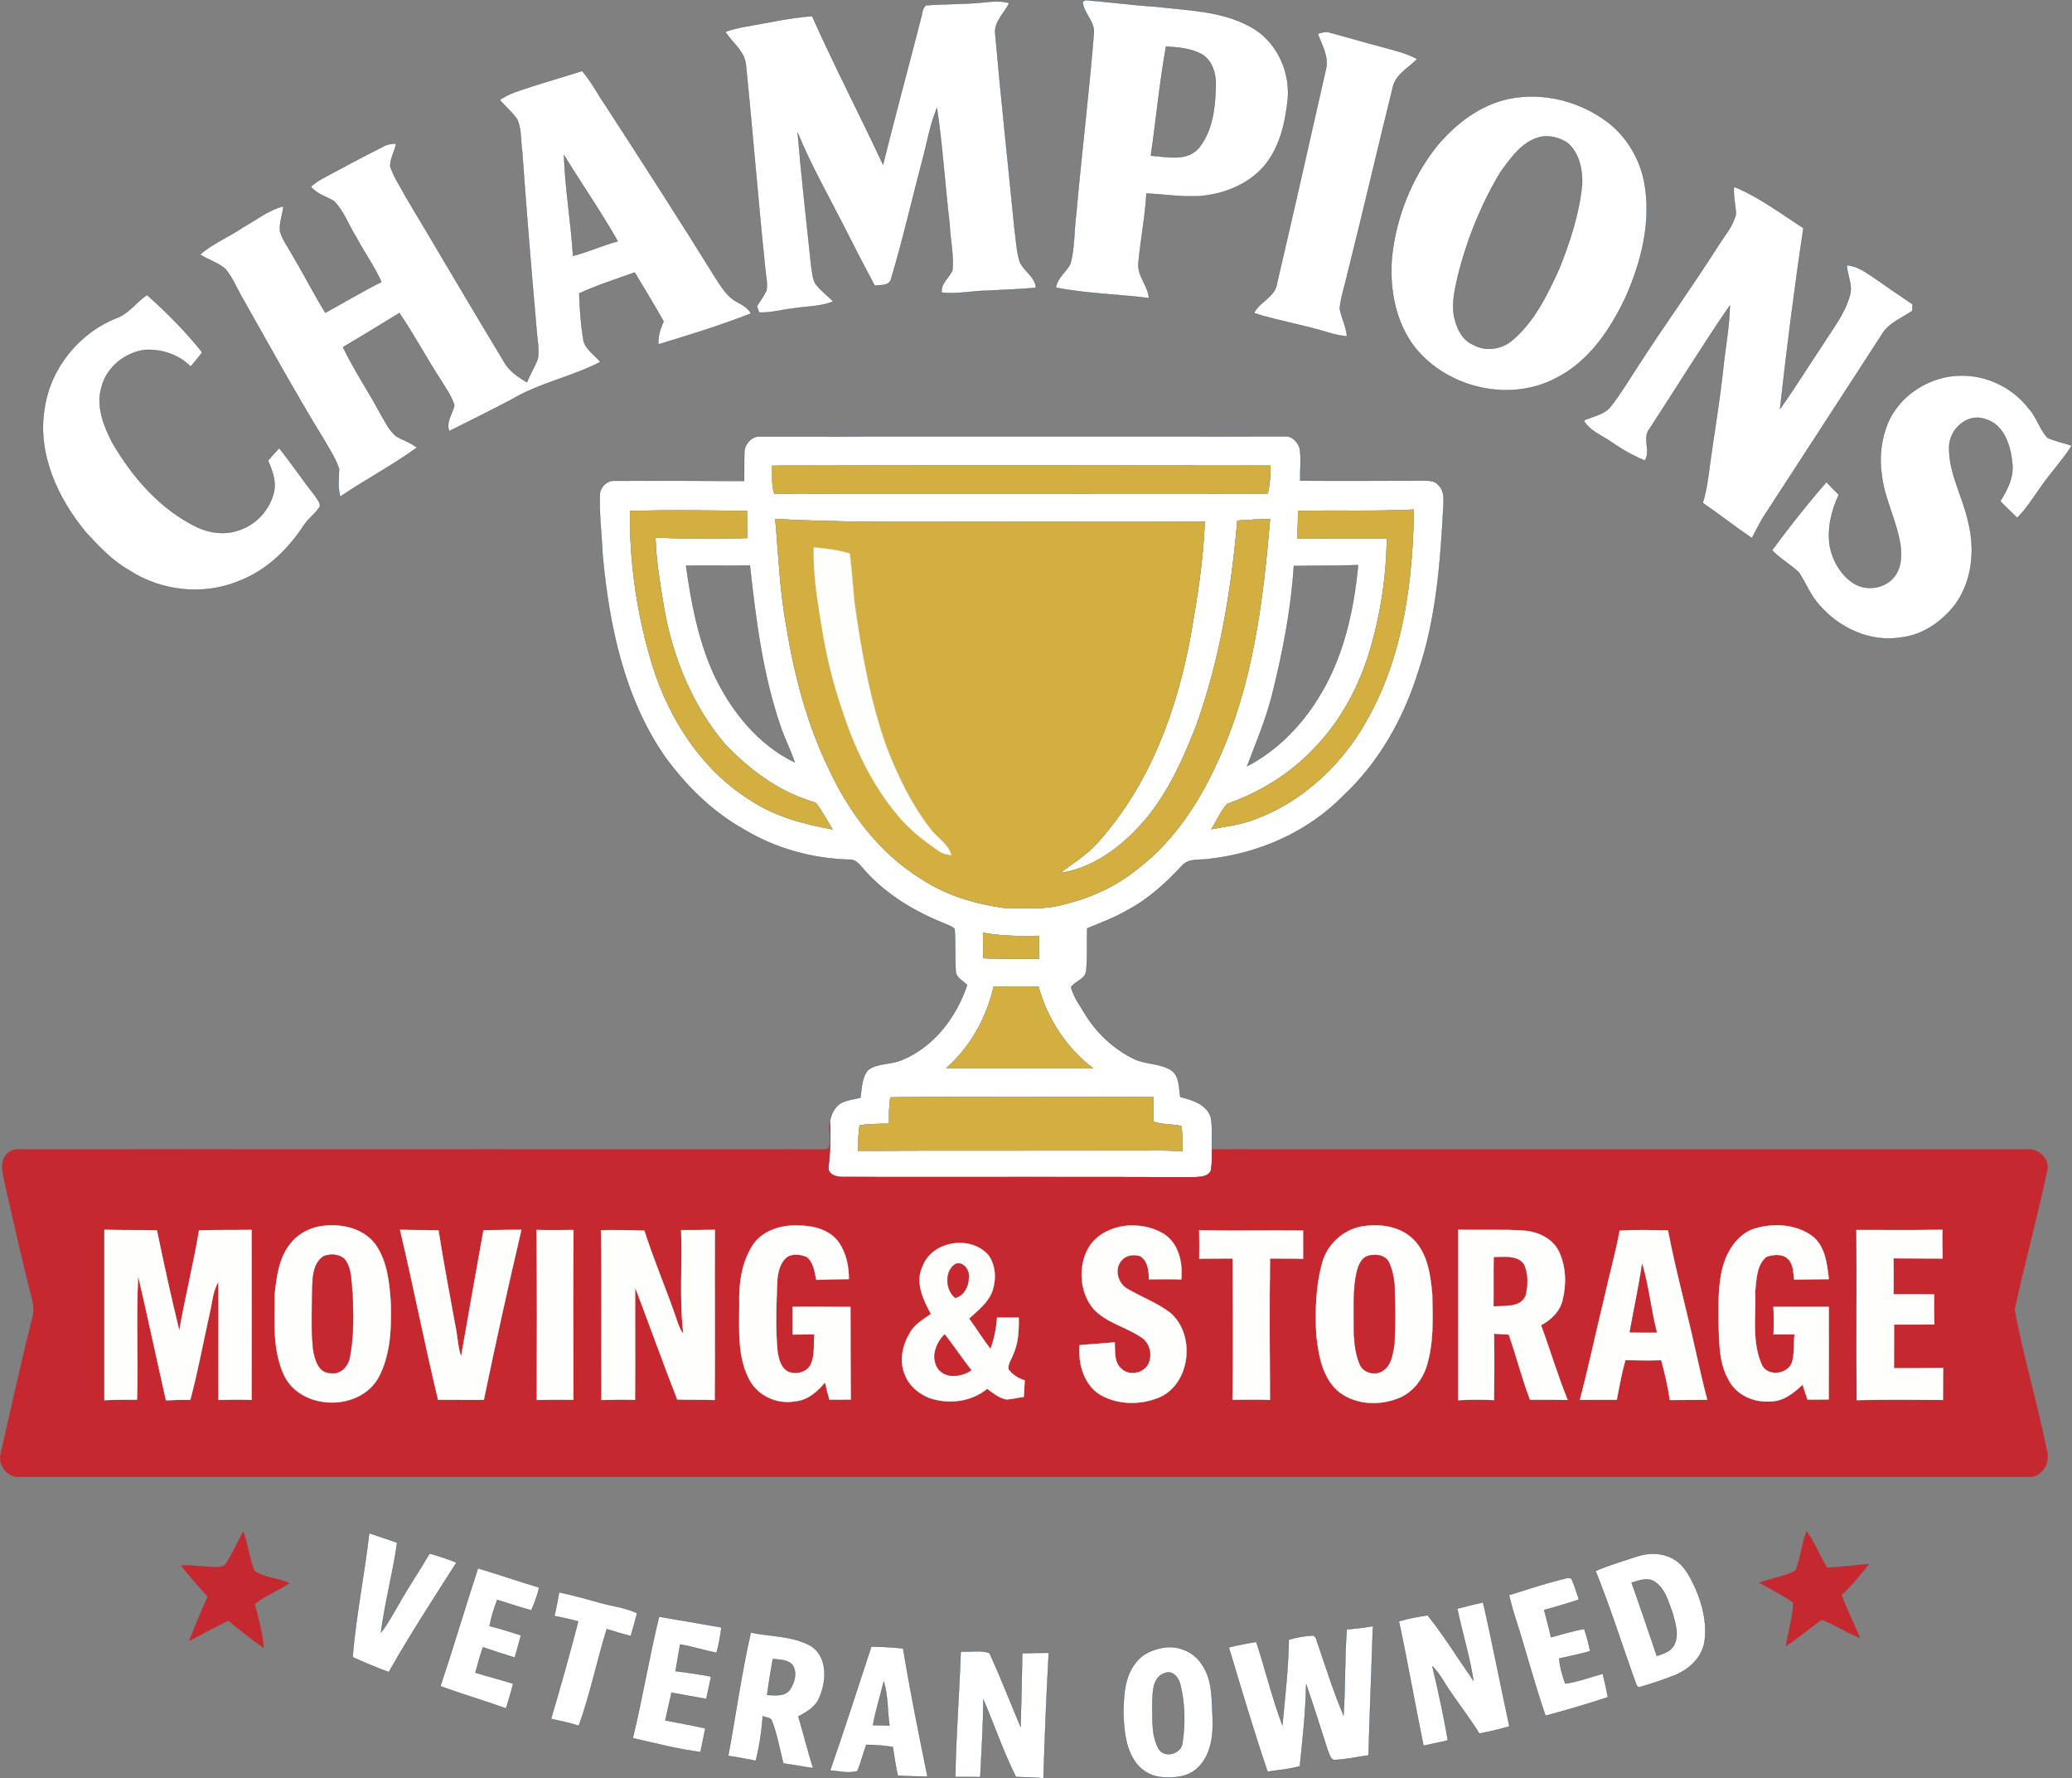 <?xml version="1.0" encoding="UTF-8"?> <svg xmlns="http://www.w3.org/2000/svg" id="Layer_2" data-name="Layer 2" viewBox="0 0 815.82 700.13"><rect x="0" y="0" width="815.82" height="700.13" fill="#808080" stroke="none"/><defs><style> .cls-1 { fill: #fefefd; stroke: #fefefd; } .cls-1, .cls-2, .cls-3, .cls-4 { stroke-miterlimit: 10.43; stroke-width: .09px; } .cls-2 { fill: #c62830; stroke: #c62830; } .cls-3 { fill: #fff; stroke: #023059; } .cls-4 { fill: #d3ae40; stroke: #d3ae40; } </style></defs><g id="Layer_1-2" data-name="Layer 1"><g><path class="cls-3" d="M427.3.05c9.31.72,18.57,2,27.9,2.58,12.47,1.49,25.64,1.61,36.94,7.8,10.06,5.29,15.73,16.91,14.95,28.09-.86,8.97-2.86,18.25-8.35,25.61-6.29,8.19-16.56,12.36-26.64,13.11-6.92.34-13.81-.69-20.7-1.09-.48,9.17-2.33,18.19-3.15,27.33-.58,5.07,3.78,8.91,4.13,13.88-12.19-1.53-24.57-1.74-36.63-4.1.51-3.92,4.05-6.12,5.72-9.41,1.74-6.43,1.39-13.17,2.28-19.74,2.1-23.86,5.08-47.65,6.97-71.52.03-4.44-4.04-7.48-4.44-11.79.26-.19.77-.56,1.02-.75ZM459.1,18.33c-2.54,14.23-3.89,28.64-5.95,42.94,6.23.44,14.06,2.43,18.8-2.93,5.41-6.64,6.51-15.62,6.71-23.9.32-4.84-1.06-10.49-5.53-13.1-4.28-2.31-9.26-2.72-14.03-3.01Z"></path><path class="cls-3" d="M364.52,2.1c7.58-.6,15.22-.37,22.8-1.17,3.34-.35,6.76-.69,10.04.26-1.89,4.04-6.12,7.39-5.48,12.24,2.24,25.38,5.01,50.71,7.5,76.06.66,4.53.77,9.17,2.13,13.57,1.61,3.75,6.08,5.85,6.38,10.25-6.24.57-12.5.74-18.75,1.11-6.14.07-12.22,1.43-18.36.81-.51-3.69,3-5.83,4.24-8.88.56-6-.89-11.95-1.11-17.93-1.82-15.26-2.74-30.65-5-45.85-2.82,6.69-3.92,13.92-5.84,20.89-4.06,15.29-7.54,30.76-12.08,45.91-.54,3.29-4.11,2.83-6.61,3.05-4.13-7.7-8.14-15.45-12.06-23.25-6.22-12.21-13.02-24.16-18.24-36.86,1.47,17.38,3.46,34.73,5.28,52.08.4,2.39.48,4.93,1.59,7.14,1.95,2.77,4.8,4.73,7.12,7.17-4.81,1.95-10.05,1.87-15.1,2.65-4.73.45-9.35,1.91-14.13,1.67-.21-.64-.61-1.9-.81-2.53,1.32-2.06,2.85-4.02,3.78-6.3.45-2.89-.33-5.79-.54-8.68-2.79-26.59-4.86-53.26-7.58-79.86-.41-5.55-5.43-8.75-8.1-13.17,2.44-.81,4.94-1.49,7.48-1.92,8.88-1.49,17.69-3.59,26.69-4.21,8.81,19.7,18.77,38.88,27.92,58.43,4.75-19.08,9.92-38.05,14.79-57.09.66-1.82.49-4.28,2.05-5.59Z"></path><path class="cls-3" d="M518.87,13.26c1.55-.41,3.18-1.01,4.79-.42,6.83,1.81,13.59,3.84,20.43,5.63,4.71,1.33,9.59,2.36,13.91,4.78-3.46,3.57-8.59,6.03-9.66,11.35-6,24.35-11.68,48.79-17.78,73.12-.99,4.59-2.61,9.07-3.06,13.76.72,3.71,2.53,7.13,2.87,10.94-2.33-.26-4.64-.67-6.87-1.35-9.8-3.07-19.98-4.71-29.78-7.8,2.31-4.67,8.48-6.31,9.14-11.99,6.54-27.93,12.82-55.94,19.16-83.92,1.35-4.99-1.61-9.56-3.15-14.1Z"></path><path class="cls-3" d="M202.83,36.25c8.69-3.05,17.58-5.52,26.36-8.31,3.75,4.23,6.22,9.37,9.47,13.96,14.57,22.49,29.1,45.01,43.22,67.78,2.22,3.33,4.35,7.02,7.97,9,2.2,1.25,4.58,2.39,5.84,4.73-11.91,4.7-24.19,8.45-36.43,12.17-.28-3.2.77-6.2,2.02-9.07-3.69-6.47-7.51-12.87-11.37-19.23-7.33,2.62-14.77,4.98-21.84,8.24.18,5.93.61,11.87,1.54,17.73.43,4.09,4.46,6.26,6.77,9.27-11.37,5.87-24.28,8.32-35.3,14.95-8.02,4.2-16.12,8.25-24.23,12.27-1.34-3.69,1.31-6.74,2.06-10.14-1.08-3.54-3.26-6.61-5.18-9.74-5.72-8.73-10.61-17.98-16.47-26.62-7.4,4.5-14.75,9.05-22.21,13.44,4.34,9.01,9.96,17.33,14.69,26.13,1.81,3.09,3.36,6.51,6.16,8.86,2.66,1.67,5.8,2.51,8.26,4.55-9.67,7.02-20.32,12.59-30.21,19.31-.99-3.56-.55-7.22-.43-10.84-1.19-3.97-3.6-7.45-5.61-11.04-11.51-18.74-22.08-38.02-32.91-57.14-2.03-3.6-3.62-7.51-6.3-10.68-2.94-2.44-6.72-3.57-9.93-5.61,5.13-4.5,11.57-7.05,17.17-10.88,5.12-2.86,9.86-6.7,15.64-8.15-.26,3.36-1.76,6.64-1.28,10.04.93,3.11,2.89,5.76,4.45,8.56,4.6,7.69,8.67,15.68,13.33,23.33,7.37-4.02,14.58-8.35,22.08-12.13-2.77-6.19-6.76-11.71-9.95-17.68-2.96-4.71-4.78-10.25-8.8-14.21-3.11-1.75-6.71-2.75-9.06-5.64,1.46-1.13,2.93-2.26,4.55-3.16,8.03-4.34,16.1-8.63,24.25-12.74,1.47-.85,3.19-.92,4.84-1.09-.54,3.05-2.41,5.88-2.34,9,1.39,4.37,4.12,8.16,6.21,12.22,12.89,21.49,25.51,43.14,38.49,64.57,2,3.75,5.57,6.15,9.14,8.24,1.2-3.19,3.08-6.08,4.28-9.26.6-3.95-.3-7.92-.55-11.86-2.04-23.2-3.97-46.42-5.61-69.65-.69-4.24-.15-8.78-1.99-12.75-1.95-2.83-4.64-5.04-6.87-7.64,1.91-1.24,3.92-2.33,6.08-3.09ZM222.05,61.04c.46,13.29,2.77,26.42,3.58,39.69,5.99-1.54,11.62-4.16,17.6-5.75-6.59-11.6-14.22-22.57-21.18-33.94Z"></path><path class="cls-3" d="M594.42,38.82c13.51-2.67,27.95,1.13,38.82,9.46,7.25,5.66,12.21,13.98,14.07,22.96,3.1,15.7-1.02,31.74-7.38,46.09-6.08,12.68-14.48,25.2-27.43,31.62-18.33,9.61-42.82,3.76-55.53-12.35-7.6-9.92-9.91-22.91-8.94-35.15,1.61-15.77,7.68-31.1,17.44-43.6,7.44-9,17.28-16.68,28.95-19.03ZM606.5,53.9c-7.27,1.77-11.75,8.41-15.87,14.13-7.62,12.73-13.2,26.68-16.73,41.09-1.18,5.37-2.55,11.02-1.12,16.49,1.01,4.07,3.1,8.37,7.21,10.07,4.91,2.84,11.34,1.88,15.55-1.8,8.6-7.29,13.61-17.68,18.23-27.73,4.4-10.79,8.03-22.03,9.18-33.67.17-5.77-1.14-12.21-5.68-16.15-3.08-2.09-7.08-3.18-10.77-2.43Z"></path><path class="cls-3" d="M682.74,73.51c9.85,4.06,18.46,10.53,27.34,16.32-3.56,23.64-6.56,47.38-9.21,71.14,5.84-8.15,11.08-16.74,16.68-25.07,3.92-6.31,8.8-12.25,10.77-19.54,1.3-4.03-1.02-7.92-1.17-11.94,4.17.24,7.56,2.89,10.93,5.08,4.95,3.45,9.92,6.9,14.94,10.26-.01.65-.04,1.94-.05,2.59-4.27,2.99-9.61,4.89-12.25,9.71-15.46,23.88-30.98,47.73-46.49,71.58-1.64,2.65-2.96,5.49-4.44,8.23-6.58-4.44-12.81-9.38-19.36-13.87,1.57-5.03,2.18-10.28,2.86-15.48,1.73-12.5,3.87-24.93,5.19-37.47.86-8.27,2.46-16.47,2.63-24.79-10.96,15.91-21.04,32.41-31.63,48.57-2.99,3.72.67,8.59-1.86,12.5-4.63-1.94-9.02-4.39-13.12-7.27-3.76-2.69-8.57-4.3-10.94-8.53,3.7-1.67,8.25-2.28,10.84-5.75,3.98-5.11,7.27-10.73,10.84-16.13,10.16-15.76,21.17-30.95,31.22-46.79,2.53-4.06,5.94-7.82,7.02-12.6-.08-3.59-1.13-7.13-.74-10.75Z"></path><path class="cls-3" d="M45.85,125.23c4.9-1.73,7.8-6.35,12.03-9.11,7.85,6.93,15.22,14.41,21.76,22.6-1.45,1.94-3.01,3.79-4.59,5.62-4.62-4.72-11.32-6.9-17.83-6.6-7.93.92-15.26,6.82-17.24,14.65-2.25,7.48.82,15.29,4.25,21.9,8.02,13.75,19.01,26.43,33.6,33.37,4.88,2.21,10.55,2.97,15.7,1.26,7.11-2.09,12.88-8.27,14.38-15.52.86-4.19-.79-8.31-2.38-12.1,1.44-1.64,2.89-3.29,4.38-4.89,4.82,5.98,9.08,12.38,13.84,18.41.88,1.38,2.28,2.73,2.25,4.49-1.69,2.89-4.65,4.75-6.42,7.6-6.19,9.38-14.67,17.71-25.33,21.76-13.91,5.91-30.61,4.14-43.24-4.05-6.68-3.76-11.99-9.39-17.12-14.97-11.16-13.41-19.33-31.01-16.35-48.79,2.23-15.81,13.52-29.78,28.31-35.63Z"></path><path class="cls-3" d="M743.28,166.62c4.76-11.26,16.72-18.7,28.83-18.77,10.29-.15,20.4,4.8,26.67,12.96,3.16,3.39,4.26,8.2,7.42,11.54,3.03,1.42,6.39,1.97,9.55,3.09-3.83,5.98-8.74,11.15-12.71,17.01-2.8,3.91-5.33,8.05-8.81,11.41-2.27-2.13-4.48-4.33-6.67-6.53,2.8-4.43,5.39-9.46,4.75-14.88-.63-6.92-3.16-15.29-10.65-17.45-6.94-2.52-13.99,3.86-14.2,10.75-.32,10.48,5.42,19.81,7.54,29.85,2.72,10.9,1.54,23.24-5.24,32.48-5.16,6.59-12.57,11.89-21.06,12.85-12.13,2.15-24.5-3.62-32.36-12.73-3.47-3.79-5.28-8.67-8.09-12.88-3.33-3.1-7.37-5.38-10.54-8.69,6.78-9.23,13.9-18.22,21.43-26.85,1.58,1.7,3.19,3.38,4.88,4.99-3.03,6.31-4.67,13.53-3.51,20.51,1.11,5.49,4.13,10.76,8.78,14,5.16,3.74,13.27,2.57,16.93-2.73,2.3-3.17,2.53-7.32,2.15-11.09-1.22-9.9-6.44-18.82-7.49-28.77-1.02-6.75-.14-13.74,2.4-20.07Z"></path><path class="cls-3" d="M293.08,178.42c-.18-3.01,2.26-6.1,5.22-6.58,69.24-.05,138.49.01,207.73-.03,2.84-.21,5.03,2.35,5.76,4.86.59,4.16.05,8.37.16,12.55,16.4.12,32.8.01,49.2-.02,1.9.03,4.1.18,5.29,1.91,2.06,1.86,2.02,4.79,1.92,7.34-1.17,22.31-2.76,44.94-10.02,66.24-5.7,18.22-15.39,35.49-29.44,48.58-13.88,14.26-33.17,22.68-52.81,24.89-3.55.6-7.98-.42-10.65,2.61-6.32,6.79-13.26,13.19-21.52,17.54-5.02,2.95-10.49,4.96-15.85,7.18-.23,5.49.2,11.02-.38,16.5-.14,3.49-4.25,4.16-5.97,6.62.95,3.95,3.5,7.23,5.54,10.68,4.61,7.55,11.37,13.78,19.34,17.66,4.64,2.12,10.14,1.64,14.54,4.37,3.35,2.33,2.97,6.94,3.59,10.53,4.67,1.21,10.32,2.82,11.99,7.97.82,4.17.3,8.47.48,12.7-.05,2.84.14,5.73-.48,8.53-1.5,2.64-4.96,2.28-7.54,2.41-45.72-.18-91.45-.01-137.16-.09-2.46.12-6.26-.86-5.8-4.02.6-5.88.94-11.78.52-17.68.42-2.82,1.79-5.8,4.31-7.34,2.38-1.27,5.12-1.57,7.72-2.15.6-3.7.47-7.97,3.04-10.95,3.8-2.84,8.96-2.03,13.19-3.88,12.64-5.11,21.58-16.87,25.78-29.56-1.62-1.66-4.37-2.84-4.47-5.44-.38-5.53-.04-11.09-.44-16.62-1.06-1.09-2.57-1.5-3.91-2.11-11.68-4.68-22.82-11.28-31.29-20.7-1.82-1.95-3.48-4.79-6.55-4.48-14.39-.45-28.75-4.39-41.11-11.85-12.51-6.95-22.88-17.24-31.25-28.74-16.07-23.27-21.96-51.74-24.5-79.44-.32-7.66-1.32-15.3-1.1-22.98-.28-3.23,2.61-6.44,5.9-6.15,16.98-.09,33.96,0,50.94.07.07-3.64-.05-7.29.08-10.93ZM304.09,183.37c.07,3.7-.4,7.51.82,11.09,8.05-.37,16.12-.07,24.18-.16,56.68.06,113.35-.08,170.03,0,.89-3.58,1.06-7.27,1.1-10.95-65.37-.09-130.75-.15-196.13.02ZM511.1,201.18c-.01,3.59-.12,7.18-.29,10.76,11.75.05,23.5,0,35.25.02-.15,14.3-2.23,28.61-6.17,42.37-4.23,14.95-11.63,29.22-22.55,40.39-9.35,9.91-21.28,17.26-34.1,21.75-2.68,2.89-4.11,6.69-6.27,9.96,5.45-1.12,11.07-1.61,16.32-3.62,20.19-7.18,36.58-23.07,46.33-41.95,13.09-24.5,16.63-52.82,17.04-80.22-15.18.77-30.38.16-45.56.54ZM248.06,201.13c-.19,18.86,2.34,37.76,7.4,55.94,6.16,23.05,19.46,45.14,40.04,57.98,9.66,6.37,21.02,9.39,32.28,11.44-1.94-3.25-3.86-6.52-5.95-9.67-.76-1.15-2.32-1.16-3.46-1.68-12.74-4.16-23.69-12.52-32.87-22.1-12.89-15.17-20.65-34.23-24.07-53.72-1.49-9.16-3.12-18.36-3.36-27.66,12.08.39,24.19.47,36.27.12-.23-3.53-.27-7.07-.27-10.61-15.33-.22-30.68-.34-46.01-.04ZM305.27,204.32c1.29,14.45,1.82,29.02,4.54,43.31,3.13,19.07,8.2,37.95,16.7,55.37,7.98,17.1,19.89,32.92,36.13,42.92,9.66,6.45,21.09,9.86,32.51,11.48,8.1.14,16.42.86,24.3-1.54,10.52-2.54,20.51-7.26,28.89-14.15,13.99-10.78,23.88-26,31.09-41.95,13.82-29.87,17.89-63,20.61-95.45-4.28.13-8.56.36-12.83.66-2.42,27.55-6.93,55.14-16.4,81.22-5.64,14.32-12.19,28.74-23,39.96-8.13,8.64-18.54,15.82-30.48,17.6,5.07-3.93,10.68-7.26,14.94-12.14,20.33-22.55,31.17-52.04,36.54-81.53,2.59-14.8,4.98-29.73,5.53-44.77-26.42.36-52.83.06-79.25.16-29.94-.14-59.91.55-89.82-1.15ZM270.14,222.72c2,14.59,4.82,29.27,10.93,42.76,6.77,14.36,17.28,27.61,31.82,34.62-1.58-4.76-3.89-9.23-5.51-13.97-7.04-20.47-9.78-42.07-12.12-63.49-8.37.16-16.75-.1-25.12.08ZM509.44,222.84c-1.11,17.38-4.48,34.53-8.75,51.39-2.43,9.41-6.22,18.37-9.66,27.43,11.49-6.02,20.97-15.52,27.79-26.5,10-15.71,14.17-34.33,15.9-52.66-8.42.27-16.85.14-25.28.34ZM387.06,367.24c.05,3.32-.02,6.65.11,9.98,7.31.24,14.63.25,21.94.25.02-3.01.02-6.02.05-9.03-7.39.16-14.8.15-22.1-1.2ZM391.26,388.47c-2.87,12.2-9.13,23.69-18.62,32,19.22.02,38.44-.04,57.66.03-10.45-7.87-17.91-19.48-21.44-32.03h-17.6ZM350.6,432.05c-.61,3.4-.55,6.87-.52,10.32-3.87.09-7.74.12-11.58.62-.58,3.31-.55,6.68-.63,10.03,36.74-.17,73.48-.03,110.21-.09,5.83-.01,11.67-.17,17.49.29.04-3.31-.06-6.61-.37-9.9-3.67-.84-7.55-.43-11.11-1.77-.01-3.21.02-6.41-.02-9.61-34.49-.08-68.99-.35-103.47.11Z"></path><path class="cls-4" d="M304.09,183.37c65.38-.17,130.76-.11,196.13-.02-.04,3.68-.21,7.37-1.1,10.95-56.68-.08-113.35.06-170.03,0-8.06.09-16.13-.21-24.18.16-1.22-3.58-.75-7.39-.82-11.09Z"></path><path class="cls-4" d="M511.1,201.18c15.18-.38,30.38.23,45.56-.54-.41,27.4-3.95,55.72-17.04,80.22-9.75,18.88-26.14,34.77-46.33,41.95-5.25,2.01-10.87,2.5-16.32,3.62,2.16-3.27,3.59-7.07,6.27-9.96,12.82-4.49,24.75-11.84,34.1-21.75,10.92-11.17,18.32-25.44,22.55-40.39,3.94-13.76,6.02-28.07,6.17-42.37-11.75-.02-23.5.03-35.25-.02.17-3.58.28-7.17.29-10.76Z"></path><path class="cls-4" d="M248.06,201.13c15.33-.3,30.68-.18,46.01.04,0,3.54.04,7.08.27,10.61-12.08.35-24.19.27-36.27-.12.24,9.3,1.87,18.5,3.36,27.66,3.42,19.49,11.18,38.55,24.07,53.72,9.18,9.58,20.13,17.94,32.87,22.1,1.14.52,2.7.53,3.46,1.68,2.09,3.15,4.01,6.42,5.95,9.67-11.26-2.05-22.62-5.07-32.28-11.44-20.58-12.84-33.88-34.93-40.04-57.98-5.06-18.18-7.59-37.08-7.4-55.94Z"></path><path class="cls-4" d="M305.27,204.32c29.91,1.7,59.88,1.01,89.82,1.15,26.42-.1,52.83.2,79.25-.16-.55,15.04-2.94,29.97-5.53,44.77-5.37,29.49-16.21,58.98-36.54,81.53-4.26,4.88-9.87,8.21-14.94,12.14,11.94-1.78,22.35-8.96,30.48-17.6,10.81-11.22,17.36-25.64,23-39.96,9.47-26.08,13.98-53.67,16.4-81.22,4.27-.3,8.55-.53,12.83-.66-2.72,32.45-6.79,65.58-20.61,95.45-7.21,15.95-17.1,31.17-31.09,41.95-8.38,6.89-18.37,11.61-28.89,14.15-7.88,2.4-16.2,1.68-24.3,1.54-11.42-1.62-22.85-5.03-32.51-11.48-16.24-10-28.15-25.82-36.13-42.92-8.5-17.42-13.57-36.3-16.7-55.37-2.72-14.29-3.25-28.86-4.54-43.31ZM320.44,215.5c-.37,10.6,1.44,21.12,3.14,31.54,1.75,10.88,4.31,21.63,7.9,32.06,4.84,15.09,11.78,29.74,22.02,41.94,4.52,5.5,10.2,9.89,16.03,13.92,1.46,1.09,3.28,1.39,5.04,1.7-1.23-4.53-5.66-6.81-8.28-10.4-7.44-9.58-12.74-20.65-17.13-31.89-6.61-18.47-10.02-37.89-12.73-57.26-.62-6.4-1.09-12.82-1.83-19.21-4.62-1.33-9.39-1.98-14.16-2.4Z"></path><path class="cls-1" d="M320.44,215.5c4.77.42,9.54,1.07,14.16,2.4.74,6.39,1.21,12.81,1.83,19.21,2.71,19.37,6.12,38.79,12.73,57.26,4.39,11.24,9.69,22.31,17.13,31.89,2.62,3.59,7.05,5.87,8.28,10.4-1.76-.31-3.58-.61-5.04-1.7-5.83-4.03-11.51-8.42-16.03-13.92-10.24-12.2-17.18-26.85-22.02-41.94-3.59-10.43-6.15-21.18-7.9-32.06-1.7-10.42-3.51-20.94-3.14-31.54Z"></path><path class="cls-4" d="M387.06,367.24c7.3,1.35,14.71,1.36,22.1,1.2-.03,3.01-.03,6.02-.05,9.03-7.31,0-14.63-.01-21.94-.25-.13-3.33-.06-6.66-.11-9.98Z"></path><path class="cls-4" d="M391.26,388.47h17.6c3.53,12.55,10.99,24.16,21.44,32.03-19.22-.07-38.44,0-57.66-.03,9.49-8.31,15.75-19.8,18.62-32Z"></path><path class="cls-4" d="M350.6,432.05c34.48-.46,68.98-.19,103.47-.11.04,3.2.01,6.4.02,9.61,3.56,1.34,7.44.93,11.11,1.77.31,3.29.41,6.59.37,9.9-5.82-.46-11.66-.3-17.49-.29-36.73.06-73.47-.08-110.21.09.08-3.35.05-6.72.63-10.03,3.84-.5,7.71-.53,11.58-.62-.03-3.45-.09-6.92.52-10.32Z"></path><path class="cls-2" d="M325.95,452.3c1.95-3.23-.09-7.16.79-10.63.42,5.9.08,11.8-.52,17.68-.46,3.16,3.34,4.14,5.8,4.02,45.71.08,91.44-.09,137.16.09,2.58-.13,6.04.23,7.54-2.41.62-2.8.43-5.69.48-8.53,106.98-.06,213.96.01,320.94-.02,4.7-.53,9.26,4.1,7.8,8.84-3.88,18.12-8.78,36.02-12.71,54.13,3.39,18.82,9.08,37.25,12.79,56.04,1.31,4.83-2.56,10.64-7.85,9.89-263.38,0-526.76,0-790.14,0-5.03.66-9.22-4.83-7.65-9.55,4.03-17.66,7.87-35.35,12.34-52.9,1.37-4.58-.65-9.14-1.64-13.57-3.14-12.87-6.09-25.8-9.01-38.73-.58-2.7-1.32-5.43-1.15-8.21.07-3.16,2.9-6.18,6.16-5.94,105.75,0,211.5-.03,317.25.02.4-.06,1.21-.17,1.62-.23ZM124.52,483.09c-4,1.04-7.7,3.29-10.22,6.6-4.49,5.51-5.32,12.89-6.13,19.71-.07,10.78-.94,22.2,3.77,32.25,6.86,13.7,29.54,14.05,37.03.75,4.75-8.81,5.15-19.17,4.91-28.95-.52-8.12-1.28-16.82-6.12-23.64-5.33-6.96-15.12-8.54-23.24-6.72ZM296.17,490.52c-4.23,6.79-5.31,15.09-5.08,22.96.03,9.83-.85,20.22,3.77,29.28,3.27,6.62,11.01,10.24,18.22,8.9,4.92-.39,8.76-3.84,11.77-7.46.48,2.29,1.09,4.55,1.73,6.81,2.8.04,5.6-.01,8.4-.02-.05-12.16-.15-24.31-.14-36.46-7.58-.1-15.16-.04-22.74-.05.01,3.63.01,7.27.01,10.91,2.84-.02,5.68-.06,8.53-.08-.34,3.8.24,7.87-1.25,11.46-1.3,3.4-5.69,4.57-8.86,3.33-3.01-1.31-3.82-4.85-4.36-7.76-.94-9.59-.48-19.23-.09-28.84.38-3.31,1.3-7.07,4.32-8.96,2.31-1.04,4.97-.63,7.24.29,2.72,2.15,3.09,5.88,3.78,9.03,4.26-.19,8.53-.22,12.8-.31.03-4.98-1.03-10.14-3.87-14.31-3.55-5.2-10.3-6.78-16.24-6.77-6.74-.27-14.21,2.05-17.94,8.05ZM429.45,489.88c-5.12,7.37-4.73,18.3.96,25.27,5,5.57,12.7,7.14,18.74,11.2,3.69,2.11,4.87,7.41,2.81,11.04-2.1,3.4-7.41,4.32-10.37,1.52-3.06-2.53-2.48-6.91-2.69-10.44-4.61.34-9.2.78-13.81,1.09-.64,7.28,1.6,15.62,8.22,19.61,6.81,3.88,15.44,4.01,22.66,1.15,12.8-5.1,14.97-24.81,4.79-33.49-5.09-3.91-11.19-6.12-16.69-9.34-3.94-2.01-5.54-8.01-2.4-11.36,1.73-2.04,4.72-2.36,7.17-1.66,3.17,1.93,3.52,5.82,3.5,9.17,4.25-.01,8.5-.12,12.75.06.7-6.67-1.03-14.39-7.14-18.09-8.85-5.18-21.96-4.15-28.5,4.27ZM535.48,482.98c-7.01,1.54-12.86,7.06-14.81,13.97-2.64,9.26-2.86,19.03-2.39,28.6.91,8.08,2.38,17.19,9.14,22.6,6.89,5.16,16.58,5.3,24.26,1.84,4.8-2.37,8.37-6.86,9.96-11.94,2.95-9.25,2.49-19.1,2.27-28.68-.71-7.49-1.79-15.75-7.34-21.35-5.44-5.46-13.84-6.46-21.09-5.04ZM691.95,483.38c-6.36,1.48-10.71,7.1-12.86,12.96-2.62,7.4-2.42,15.38-2.47,23.12.38,7.96-.15,16.46,3.93,23.65,2.95,6.04,10.03,9.17,16.56,8.59,5.05.06,9.14-3.33,12.64-6.58.6,1.96,1.26,3.91,1.94,5.86,2.77.07,5.55-.02,8.33-.05.09-12.14.06-24.29.04-36.43-7.26-.04-14.53,0-21.79,0,.19,3.6.19,7.22.04,10.83,2.75-.02,5.49-.02,8.25-.02-.35,3.59.02,7.3-.91,10.81-1.51,4.85-9.16,6.07-11.79,1.55-4.29-9.16-2.41-19.51-2.78-29.26.49-4.67.5-10.35,4.4-13.62,2.86-1.02,6.97-1.35,9,1.4,1.69,2.11,1.62,5,1.95,7.56,4.55-.03,9.1-.09,13.65-.18-.74-5.93-1.33-12.7-6.31-16.76-6.11-4.65-14.59-5.34-21.82-3.43ZM41.1,484.16c-.02,22.36-.01,44.71,0,67.07,4.27-.21,8.56-.14,12.84-.19.53-16.24-.4-32.51.45-48.73,3.8,16.3,7.25,32.67,10.96,48.98,3.19-.17,6.38-.24,9.57-.2,2.96-11.01,4.98-22.25,7.48-33.36,1.11-4.38,1.24-9.1,3.55-13.09.19,15.49-.07,31,.07,46.49,4.34-.1,8.69-.16,13.03-.01.06-22.31.02-44.61,0-66.92-6.9.1-13.79-.03-20.68.2-2.2,13.22-5.5,26.24-7.77,39.46-3.22-13.09-6.09-26.28-8.83-39.48-6.9-.16-13.79-.03-20.68-.22ZM157.51,484.16c5.27,22.24,9.62,44.68,14.98,66.9,6,0,12,.08,18.01.04,4.62-22.38,9.58-44.7,14.79-66.96-4.98.05-9.95.17-14.93.2-3.01,16.56-5.89,33.15-8.81,49.73-1.41-4.14-1.41-8.56-2.4-12.79-2.22-12.28-4.58-24.55-6.49-36.88-5.05-.18-10.1-.06-15.15-.24ZM211.23,484.22c.3,22.3.18,44.62.12,66.93,4.8-.13,9.61-.11,14.41-.06-.03-22.28-.13-44.57.04-66.85-4.86.06-9.72.11-14.57-.02ZM236.6,484.32c.41,22.27.02,44.56.23,66.84,4.4-.1,8.8-.2,13.2-.06.15-14.76-.04-29.52.05-44.28,5.57,14.69,10.88,29.5,16.58,44.15,4.91.15,9.83.04,14.74.19.2-22.33-.07-44.66.09-66.98-4.43.09-8.87.1-13.3.1.54,13.59-.77,27.26.9,40.8-1.97-2.35-2.49-5.4-3.57-8.17-3.81-10.85-8.33-21.45-11.81-32.41-5.7-.21-11.41-.27-17.11-.18ZM472.16,484.37c.07,3.72.06,7.44.02,11.17,4.37-.07,8.75-.08,13.12-.09.11,18.54.29,37.09-.03,55.62,4.91-.03,9.83-.14,14.75.05-.09-18.56-.22-37.12.02-55.67,4.34.02,8.68-.02,13.02.14-.02-3.71-.03-7.42,0-11.12-13.63-.15-27.27.15-40.9-.1ZM574.1,484.12c-.02,22.37-.02,44.74.01,67.12,4.7-.26,9.42-.25,14.13-.05.14-8.72.16-17.43.02-26.14,1.92.1,3.85.22,5.78.35,3.03,8.48,5.14,17.27,8.4,25.67,4.92-.04,9.85-.02,14.79.06-3.93-9.65-6.88-19.66-10.48-29.43,3.99-2.06,7.43-5.42,8.49-9.91,1.55-6.24,1.35-13.17-1.42-19.04-2.49-5.16-8.22-7.85-13.71-8.25-8.66-.62-17.34-.13-26.01-.38ZM637.73,484.51c-1.62,8.65-4.01,17.12-5.9,25.71-3.35,13.61-6.2,27.33-9.76,40.88,4.83.01,9.67-.05,14.51-.02,1-5.23,1.92-10.5,3.39-15.62,4.7.08,9.41.14,14.12.02,1.41,5.16,2.62,10.39,3.4,15.69,4.9-.03,9.8-.1,14.7-.09-1.74-6.64-3.27-13.32-4.75-20.01-3.44-15.59-7.7-31-10.71-46.67-6.34-.04-12.68-.33-19,.11ZM730.94,484.24c.17,22.32-.1,44.65.11,66.97,11.31-.23,22.64-.16,33.96-.07,0-4.2.06-8.39.06-12.58-6.46.1-12.92.06-19.37.07.04-5.72.02-11.45.06-17.17,5.28-.01,10.57.01,15.87-.04-.14-3.95-.13-7.89-.08-11.83-5.34-.13-10.67-.06-16-.06.09-4.72.07-9.44,0-14.16,6.43.04,12.87.05,19.32.08-.07-3.77-.16-7.54-.06-11.3-11.29.23-22.58.07-33.87.09ZM363.25,498.55c-3.02,6.32.24,13.14,3.31,18.75-3.02,2.1-6.42,4.03-8.27,7.35-2.94,4.9-4.39,11.26-1.94,16.67,1.66,4.34,5.51,7.51,9.78,9.11,7.53,2.5,16.34,1.44,22.55-3.71,2.31,1.73,4.69,3.67,7.6,4.24,2.3-.14,4.54-.74,6.83-1.02.12-2.17.22-4.33.35-6.48-2.49-.82-4.78-2.2-6.36-4.33-.4-2.13,1.14-3.94,1.8-5.85,2.11-4.54,2.29-9.63,2.19-14.54-2.84.02-5.68-.04-8.51-.03-.3,4.21-1.1,8.38-2.59,12.35-2.99-3.85-5.55-8.01-8.42-11.95,3.44-3.28,7.59-6.27,9.2-10.95,1.53-4.5,1.27-9.9-1.49-13.88-6.87-8.15-22.23-5.88-26.03,4.27Z"></path><path class="cls-1" d="M124.52,483.09c8.12-1.82,17.91-.24,23.24,6.72,4.84,6.82,5.6,15.52,6.12,23.64.24,9.78-.16,20.14-4.91,28.95-7.49,13.3-30.17,12.95-37.03-.75-4.71-10.05-3.84-21.47-3.77-32.25.81-6.82,1.64-14.2,6.13-19.71,2.52-3.31,6.22-5.56,10.22-6.6ZM127.43,494.56c-3.89,2.54-4.37,7.64-4.45,11.88-.07,8.27-.58,16.6.32,24.84.67,3.83,1.99,9.26,6.85,9.26,3.93.7,7.09-2.77,7.61-6.41,1.55-8.26,1.43-16.76,1.01-25.12-.56-4.45-.16-9.44-3-13.2-2.15-2.15-5.63-2.28-8.34-1.25Z"></path><path class="cls-1" d="M296.17,490.52c3.73-6,11.2-8.32,17.94-8.05,5.94-.01,12.69,1.57,16.24,6.77,2.84,4.17,3.9,9.33,3.87,14.31-4.27.09-8.54.12-12.8.31-.69-3.15-1.06-6.88-3.78-9.03-2.27-.92-4.93-1.33-7.24-.29-3.02,1.89-3.94,5.65-4.32,8.96-.39,9.61-.85,19.25.09,28.84.54,2.91,1.35,6.45,4.36,7.76,3.17,1.24,7.56.07,8.86-3.33,1.49-3.59.91-7.66,1.25-11.46-2.85.02-5.69.06-8.53.08,0-3.64,0-7.28-.01-10.91,7.58.01,15.16-.05,22.74.05-.01,12.15.09,24.3.14,36.46-2.8,0-5.6.06-8.4.02-.64-2.26-1.25-4.52-1.73-6.81-3.01,3.62-6.85,7.07-11.77,7.46-7.21,1.34-14.95-2.28-18.22-8.9-4.62-9.06-3.74-19.45-3.77-29.28-.23-7.87.85-16.17,5.08-22.96Z"></path><path class="cls-1" d="M429.45,489.88c6.54-8.42,19.65-9.45,28.5-4.27,6.11,3.7,7.84,11.42,7.14,18.09-4.25-.18-8.5-.07-12.75-.06.02-3.35-.33-7.24-3.5-9.17-2.45-.7-5.44-.38-7.17,1.66-3.14,3.35-1.54,9.35,2.4,11.36,5.5,3.22,11.6,5.43,16.69,9.34,10.18,8.68,8.01,28.39-4.79,33.49-7.22,2.86-15.85,2.73-22.66-1.15-6.62-3.99-8.86-12.33-8.22-19.61,4.61-.31,9.2-.75,13.81-1.09.21,3.53-.37,7.91,2.69,10.44,2.96,2.8,8.27,1.88,10.37-1.52,2.06-3.63.88-8.93-2.81-11.04-6.04-4.06-13.74-5.63-18.74-11.2-5.69-6.97-6.08-17.9-.96-25.27Z"></path><path class="cls-1" d="M535.48,482.98c7.25-1.42,15.65-.42,21.09,5.04,5.55,5.6,6.63,13.86,7.34,21.35.22,9.58.68,19.43-2.27,28.68-1.59,5.08-5.16,9.57-9.96,11.94-7.68,3.46-17.37,3.32-24.26-1.84-6.76-5.41-8.23-14.52-9.14-22.6-.47-9.57-.25-19.34,2.39-28.6,1.95-6.91,7.8-12.43,14.81-13.97ZM538.36,494.5c-2.24.88-3.27,3.23-3.92,5.37-1.87,7.05-1.28,14.39-1.37,21.6-.02,5.28.25,10.73,2.33,15.66,1.52,3.59,6.61,4.62,9.54,2.17,3.03-2.32,3.41-6.41,4.04-9.89.48-7.66.29-15.34.12-23.01-.26-3.28-.87-6.61-2.31-9.58-1.6-2.93-5.56-3.26-8.43-2.32Z"></path><path class="cls-1" d="M691.95,483.38c7.23-1.91,15.71-1.22,21.82,3.43,4.98,4.06,5.57,10.83,6.31,16.76-4.55.09-9.1.15-13.65.18-.33-2.56-.26-5.45-1.95-7.56-2.03-2.75-6.14-2.42-9-1.4-3.9,3.27-3.91,8.95-4.4,13.62.37,9.75-1.51,20.1,2.78,29.26,2.63,4.52,10.28,3.3,11.79-1.55.93-3.51.56-7.22.91-10.81-2.76,0-5.5,0-8.25.02.15-3.61.15-7.23-.04-10.83,7.26,0,14.53-.04,21.79,0,.02,12.14.05,24.29-.04,36.43-2.78.03-5.56.12-8.33.05-.68-1.95-1.34-3.9-1.94-5.86-3.5,3.25-7.59,6.64-12.64,6.58-6.53.58-13.61-2.55-16.56-8.59-4.08-7.19-3.55-15.69-3.93-23.65.05-7.74-.15-15.72,2.47-23.12,2.15-5.86,6.5-11.48,12.86-12.96Z"></path><path class="cls-1" d="M41.1,484.16c6.89.19,13.78.06,20.68.22,2.74,13.2,5.61,26.39,8.83,39.48,2.27-13.22,5.57-26.24,7.77-39.46,6.89-.23,13.78-.1,20.68-.2.01,22.31.05,44.61,0,66.92-4.34-.15-8.69-.09-13.03.01-.14-15.49.12-31-.07-46.49-2.31,3.99-2.44,8.71-3.55,13.09-2.5,11.11-4.52,22.35-7.48,33.36-3.19-.04-6.38.03-9.57.2-3.71-16.31-7.16-32.68-10.96-48.98-.85,16.22.08,32.49-.45,48.73-4.28.05-8.57-.02-12.84.19-.01-22.36-.02-44.71,0-67.07Z"></path><path class="cls-1" d="M157.51,484.16c5.05.18,10.1.06,15.15.24,1.91,12.33,4.27,24.6,6.49,36.88.99,4.23.99,8.65,2.4,12.79,2.92-16.58,5.8-33.17,8.81-49.73,4.98-.03,9.95-.15,14.93-.2-5.21,22.26-10.17,44.58-14.79,66.96-6.01.04-12.01-.04-18.01-.04-5.36-22.22-9.71-44.66-14.98-66.9Z"></path><path class="cls-1" d="M211.23,484.22c4.85.13,9.71.08,14.57.02-.17,22.28-.07,44.57-.04,66.85-4.8-.05-9.61-.07-14.41.06.06-22.31.18-44.63-.12-66.93Z"></path><path class="cls-1" d="M236.6,484.32c5.7-.09,11.41-.03,17.11.18,3.48,10.96,8,21.56,11.81,32.41,1.08,2.77,1.6,5.82,3.57,8.17-1.67-13.54-.36-27.21-.9-40.8,4.43,0,8.87-.01,13.3-.1-.16,22.32.11,44.65-.09,66.98-4.91-.15-9.83-.04-14.74-.19-5.7-14.65-11.01-29.46-16.58-44.15-.09,14.76.1,29.52-.05,44.28-4.4-.14-8.8-.04-13.2.06-.21-22.28.18-44.57-.23-66.84Z"></path><path class="cls-1" d="M472.16,484.37c13.63.25,27.27-.05,40.9.1-.03,3.7-.02,7.41,0,11.12-4.34-.16-8.68-.12-13.02-.14-.24,18.55-.11,37.11-.02,55.67-4.92-.19-9.84-.08-14.75-.05.32-18.53.14-37.08.03-55.62-4.37.01-8.75.02-13.12.09.04-3.73.05-7.45-.02-11.17Z"></path><path class="cls-1" d="M574.1,484.12c8.67.25,17.35-.24,26.01.38,5.49.4,11.22,3.09,13.71,8.25,2.77,5.87,2.97,12.8,1.42,19.04-1.06,4.49-4.5,7.85-8.49,9.91,3.6,9.77,6.55,19.78,10.48,29.43-4.94-.08-9.87-.1-14.79-.06-3.26-8.4-5.37-17.19-8.4-25.67-1.93-.13-3.86-.25-5.78-.35.14,8.71.12,17.42-.02,26.14-4.71-.2-9.43-.21-14.13.05-.03-22.38-.03-44.75-.01-67.12ZM588.27,494.98c-.18,6.43-.01,12.85-.1,19.28,4.3-.55,10.46.66,12.48-4.34.92-3.93,1.07-8.47-.71-12.2-2.67-3.68-7.76-2.65-11.67-2.74Z"></path><path class="cls-1" d="M637.73,484.51c6.32-.44,12.66-.15,19-.11,3.01,15.67,7.27,31.08,10.71,46.67,1.48,6.69,3.01,13.37,4.75,20.01-4.9,0-9.8.06-14.7.09-.78-5.3-1.99-10.53-3.4-15.69-4.71.12-9.42.06-14.12-.02-1.47,5.12-2.39,10.39-3.39,15.62-4.84-.03-9.68.03-14.51.02,3.56-13.55,6.41-27.27,9.76-40.88,1.89-8.59,4.28-17.06,5.9-25.71ZM646.56,497.62c-1.28,9.01-3.3,17.9-4.87,26.86,3.53.06,7.07.07,10.62.07-2.32-8.89-3.14-18.14-5.75-26.93Z"></path><path class="cls-1" d="M730.94,484.24c11.29-.02,22.58.14,33.87-.09-.1,3.76-.01,7.53.06,11.3-6.45-.03-12.89-.04-19.32-.08.07,4.72.09,9.44,0,14.16,5.33,0,10.66-.07,16,.06-.05,3.94-.06,7.88.08,11.83-5.3.05-10.59.03-15.87.04-.04,5.72-.02,11.45-.06,17.17,6.45-.01,12.91.03,19.37-.07,0,4.19-.06,8.38-.06,12.58-11.32-.09-22.65-.16-33.96.07-.21-22.32.06-44.65-.11-66.97Z"></path><path class="cls-1" d="M363.25,498.55c3.8-10.15,19.16-12.42,26.03-4.27,2.76,3.98,3.02,9.38,1.49,13.88-1.61,4.68-5.76,7.67-9.2,10.95,2.87,3.94,5.43,8.1,8.42,11.95,1.49-3.97,2.29-8.14,2.59-12.35,2.83-.01,5.67.05,8.51.03.1,4.91-.08,10-2.19,14.54-.66,1.91-2.2,3.72-1.8,5.85,1.58,2.13,3.87,3.51,6.36,4.33-.13,2.15-.23,4.31-.35,6.48-2.29.28-4.53.88-6.83,1.02-2.91-.57-5.29-2.51-7.6-4.24-6.21,5.15-15.02,6.21-22.55,3.71-4.27-1.6-8.12-4.77-9.78-9.11-2.45-5.41-1-11.77,1.94-16.67,1.85-3.32,5.25-5.25,8.27-7.35-3.07-5.61-6.33-12.43-3.31-18.75ZM376.33,497.54c-4.57,2.69-4.1,10.37-.26,13.39,3.32-.68,5.19-4.32,5.3-7.48.67-2.91-1.74-6.89-5.04-5.91ZM369.52,539.07c3.19,3.84,9.19,2.92,12.91.36-3.68-4.56-6.84-9.52-10.51-14.08-3.52,3.5-5.6,9.33-2.4,13.72Z"></path><path class="cls-2" d="M127.43,494.56c2.71-1.03,6.19-.9,8.34,1.25,2.84,3.76,2.44,8.75,3,13.2.42,8.36.54,16.86-1.01,25.12-.52,3.64-3.68,7.11-7.61,6.41-4.86,0-6.18-5.43-6.85-9.26-.9-8.24-.39-16.57-.32-24.84.08-4.24.56-9.34,4.45-11.88Z"></path><path class="cls-2" d="M538.36,494.5c2.87-.94,6.83-.61,8.43,2.32,1.44,2.97,2.05,6.3,2.31,9.58.17,7.67.36,15.35-.12,23.01-.63,3.48-1.01,7.57-4.04,9.89-2.93,2.45-8.02,1.42-9.54-2.17-2.08-4.93-2.35-10.38-2.33-15.66.09-7.21-.5-14.55,1.37-21.6.65-2.14,1.68-4.49,3.92-5.37Z"></path><path class="cls-2" d="M588.27,494.98c3.91.09,9-.94,11.67,2.74,1.78,3.73,1.63,8.27.71,12.2-2.02,5-8.18,3.79-12.48,4.34.09-6.43-.08-12.85.1-19.28Z"></path><path class="cls-2" d="M376.33,497.54c3.3-.98,5.71,3,5.04,5.91-.11,3.16-1.98,6.8-5.3,7.48-3.84-3.02-4.31-10.7.26-13.39Z"></path><path class="cls-2" d="M646.56,497.62c2.61,8.79,3.43,18.04,5.75,26.93-3.55,0-7.09-.01-10.62-.07,1.57-8.96,3.59-17.85,4.87-26.86Z"></path><path class="cls-2" d="M369.52,539.07c-3.2-4.39-1.12-10.22,2.4-13.72,3.67,4.56,6.83,9.52,10.51,14.08-3.72,2.56-9.72,3.48-12.91-.36Z"></path><path class="cls-2" d="M89.04,615.46c2.59-3.99,4.42-8.39,6.76-12.51,1.86,5.03,2.36,10.48,4.36,15.44,3.99,2.87,9.37,2.82,13.82,4.85-4.43,2.98-9.54,4.87-13.7,8.28,1.61,5.65,3.05,11.39,3.57,17.26-4.84-3.33-9.39-7.06-13.96-10.76-5.24,2.48-10.26,5.41-15.45,7.98,2.35-5.85,4.74-11.69,7.32-17.44-3.58-4.03-7.24-8-10.5-12.28,4.65-.14,9.26.53,13.9.67,1.35-.09,3.14-.15,3.88-1.49Z"></path><path class="cls-3" d="M145.36,603.62c3.67,1.25,7.38,2.39,11.02,3.72-1.66,11.88-4.86,23.5-6.37,35.39,2.74-3.51,4.81-7.46,7.06-11.27,3.79-6.77,8.18-13.17,12.07-19.87,3.57,1.04,7.13,2.15,10.59,3.55-9.03,14.28-18.35,28.39-26.62,43.14-4.86-1.71-9.59-3.75-14.28-5.89,1.33-16.36,4.68-32.47,6.53-48.77Z"></path><path class="cls-2" d="M711.33,602.81c3.22,4.48,5.16,9.71,8.13,14.34,5.49-.18,10.94-1.04,16.43-1.4-3.4,4.23-6.79,8.51-10.81,12.17,2.15,5.75,4.93,11.23,7.25,16.91-5.2-1.97-9.85-5.25-15.02-7.16-4.84,3.3-9.25,7.22-14.17,10.43.95-5.75,2.72-11.37,2.9-17.22-4.23-2.94-8.86-5.22-13.32-7.78,4.65-1.77,9.79-2.43,14.18-4.75,2.08-4.99,2.45-10.5,4.43-15.54Z"></path><path class="cls-3" d="M644.45,612.77c4.88-1.65,10.59-1.54,15.01,1.33,3.99,2.48,6.06,6.92,8.01,11.02,2.94,6.62,4.69,14.02,3.65,21.28-1.02,6.27-6.22,10.93-11.89,13.21-4.6,1.76-9.28,3.38-14.02,4.71-1.08-.73-1.2-2.17-1.71-3.24-5.08-14.21-9.62-28.63-15.27-42.63,5.27-2.25,10.78-3.88,16.22-5.68ZM642.43,623.11c3.43,9.55,6.62,19.19,9.91,28.8,2.56-.85,5.53-1.73,6.84-4.35,2.02-3.93.45-8.5-.61-12.49-1.62-4.34-2.85-9.44-6.87-12.23-2.81-2.07-6.34-.69-9.27.27Z"></path><path class="cls-3" d="M188.19,617.39c8.06,2.45,16.04,5.14,24.1,7.59-.68,3.1-1.83,6.07-3.09,8.98-4.51-1.25-8.97-2.67-13.42-4.1-1.28,3.34-2.37,6.76-3.02,10.29,4.18,1.04,8.29,2.33,12.39,3.65-.8,2.93-1.66,5.85-2.47,8.79-4.21-1.28-8.36-2.72-12.54-4.07-1.14,3.28-2.03,6.64-2.94,9.99,4.93,1.52,9.94,2.78,14.87,4.33-.84,3.28-1.78,6.53-2.81,9.77-8.56-3.09-17.31-5.63-25.85-8.79,5.15-15.4,9.74-30.99,14.78-46.43Z"></path><path class="cls-3" d="M614.52,621.86c1.36-.13,2.93-1.18,4.23-.32,1.23,2.62,1.97,5.44,2.93,8.17-4.5,1.59-9.1,2.84-13.68,4.14.9,3.57,1.9,7.11,2.71,10.71,4.34-1.14,8.61-2.53,13.05-3.27.97,2.86,1.77,5.78,2.32,8.76-4.02,1.14-8.1,1.99-12.17,2.87.27,3.4,1.23,6.68,2.4,9.88,5.06-.7,9.84-2.55,14.75-3.89.76,3.06,1.42,6.15,2.05,9.25-8.13,2.67-16.33,5.1-24.59,7.32-4.49-13-7.91-26.33-12.16-39.41-.84-2.68-1.53-5.4-2.21-8.12,6.77-2.1,13.5-4.33,20.37-6.09Z"></path><path class="cls-3" d="M218.27,636.22c.75-3.1,1.34-6.23,1.85-9.36,5.31,1.08,10.52,2.56,15.73,4.02,5,1.42,10.26,1.97,15.01,4.2-.83,2.99-1.59,6.01-2.48,8.99-3.2-.78-6.35-1.71-9.48-2.72-3.9,12.62-6.52,25.63-10.99,38.07-3.59-1.14-7.28-1.92-10.95-2.73,3.79-12.72,7.36-25.5,10.69-38.35-3.09-.86-6.23-1.55-9.38-2.12Z"></path><path class="cls-3" d="M573.77,633.3c3.36-.89,6.75-1.71,10.15-2.5,3.77,16.22,6.82,32.57,10.39,48.83-3.89,1.21-7.87,2.07-11.87,2.85-3.43-5.61-7.46-10.8-11.17-16.21-2.45-3.42-4.23-7.34-7.3-10.28,2.3,9.67,4.46,19.39,6.12,29.2-3.21.68-6.41,1.39-9.61,2.08-3.37-16.3-6.18-32.72-9.69-48.99,3.7-1.12,7.51-1.78,11.32-2.38,6.56,8.21,12.06,17.17,18.05,25.79-1.51-9.59-4.38-18.9-6.39-28.39Z"></path><path class="cls-3" d="M259.49,636.47c8.19,1.39,16.39,2.75,24.56,4.23-.41,3.37-1,6.73-1.94,10-4.8-.97-9.47-2.5-14.31-3.3-.57,3.5-1.26,6.99-1.81,10.5,4.69.57,9.36,1.24,14,2.14-.63,2.92-1.23,5.86-1.89,8.79-4.58-.74-9.13-1.61-13.68-2.43-.82,3.63-1.69,7.25-2.47,10.89,5.25,1.05,10.53,1.93,15.76,3.13-.59,3.12-1.25,6.22-1.9,9.33-9.02-1.11-17.82-3.47-26.67-5.45,3.87-15.85,6.47-31.99,10.35-47.83Z"></path><path class="cls-3" d="M530.26,641.45c3.45-.26,6.88-.7,10.3-1.28-.51,16.97-1.26,33.93-1.72,50.9-4.59.59-9.13,1.71-13.77,1.8-1.52-.74-1.7-2.7-2.39-4.06-2.77-8.58-5.43-17.2-8.39-25.7-.21,10.79-1.36,21.52-2.5,32.25-4.16,1.13-8.46,1.53-12.71,2.12-5.52-16.17-10.32-32.57-15.26-48.93,3.57-.88,7.19-1.6,10.83-2.15,3.58,10.87,6.22,22.06,10.26,32.78,1.06-11.2,2.37-22.4,2.53-33.66,3.17-.94,6.44-1.51,9.75-1.67,1.26.77,1.22,2.51,1.83,3.75,3.19,9.27,6.13,18.66,9.97,27.69.75-11.26.43-22.57,1.27-33.84Z"></path><path class="cls-3" d="M286.73,691.25c3-16.18,5.23-32.5,8.88-48.55,7.95,1.66,16.63,1.25,23.86,5.4,6.43,4.37,6.01,13.59,3.23,19.99-1.4,3.77-4.96,5.91-8.37,7.63,2.04,6.77,3.71,13.66,5.83,20.41-3.92-.63-7.82-1.33-11.74-1.9-1.43-5.57-2.41-11.29-4.47-16.68-.45-1.5-2.45-1.33-3.61-1.93-.46,5.92-1.27,11.83-2.77,17.58-3.6-.72-7.21-1.39-10.84-1.95ZM304.3,653.09c-.84,4.72-1.64,9.45-2.26,14.21,3.01.02,6.81.77,8.9-2.01,1.88-2.74,3.09-6.77,1.12-9.77-1.89-2.25-5.12-2.03-7.76-2.43Z"></path><path class="cls-3" d="M343.06,648.25c4.18,0,8.37.28,12.54.72,2.76,16.89,6.18,33.67,9.59,50.45-3.9-.07-7.8-.1-11.69-.39-.84-3.73-1.43-7.49-1.97-11.26-3.45-.56-6.95-.82-10.45-.86-1.22,3.41-2.11,6.94-3.47,10.31-3.38,1.14-7.23-.02-10.76-.17,5.61-16.2,10.87-32.51,16.21-48.8ZM347.97,661.98c-1.38,5.73-3.21,11.36-4.24,17.17,2.16.06,4.32.13,6.49.17-.84-5.76-.52-11.75-2.25-17.34Z"></path><path class="cls-3" d="M457.43,648.79c5.97-1.31,12.55,1.31,15.81,6.52,4.33,6.18,3.78,14.03,4.24,21.19.24,6.81-.66,14.51-5.88,19.44-3.78,3.77-9.51,4.12-14.53,3.68-4.29-.41-8.23-2.96-10.49-6.61-3.51-5.46-4.03-12.19-4.25-18.5.1-6.83.37-14.39,4.88-19.94,2.39-3.31,6.31-5.02,10.22-5.78ZM458.43,658.73c-4.73,1.76-4.56,7.58-4.74,11.76.17,5.97-.48,12.46,2.45,17.92,2.25,3.98,9.05,2.12,9.44-2.32,1.14-7.38.97-15.1-.72-22.39-.51-2.96-3.04-6.43-6.43-4.97Z"></path><path class="cls-3" d="M378.28,650.16c3.71.34,7.82-.7,11.3.64,4.4,9.52,8.17,19.33,12.26,28.99.28-9.64.49-19.28.67-28.92,3.47-.14,6.95-.18,10.43-.18-.93,16.45-1.57,32.92-2.08,49.39-3.61-.31-7.23-.46-10.85-.5-4.92-9.9-8.5-20.36-12.82-30.51-.05,10.2-.75,20.37-1.22,30.56-3.28-.07-6.56-.07-9.84-.04.26-16.49,1.58-32.94,2.15-49.43Z"></path></g></g></svg> 